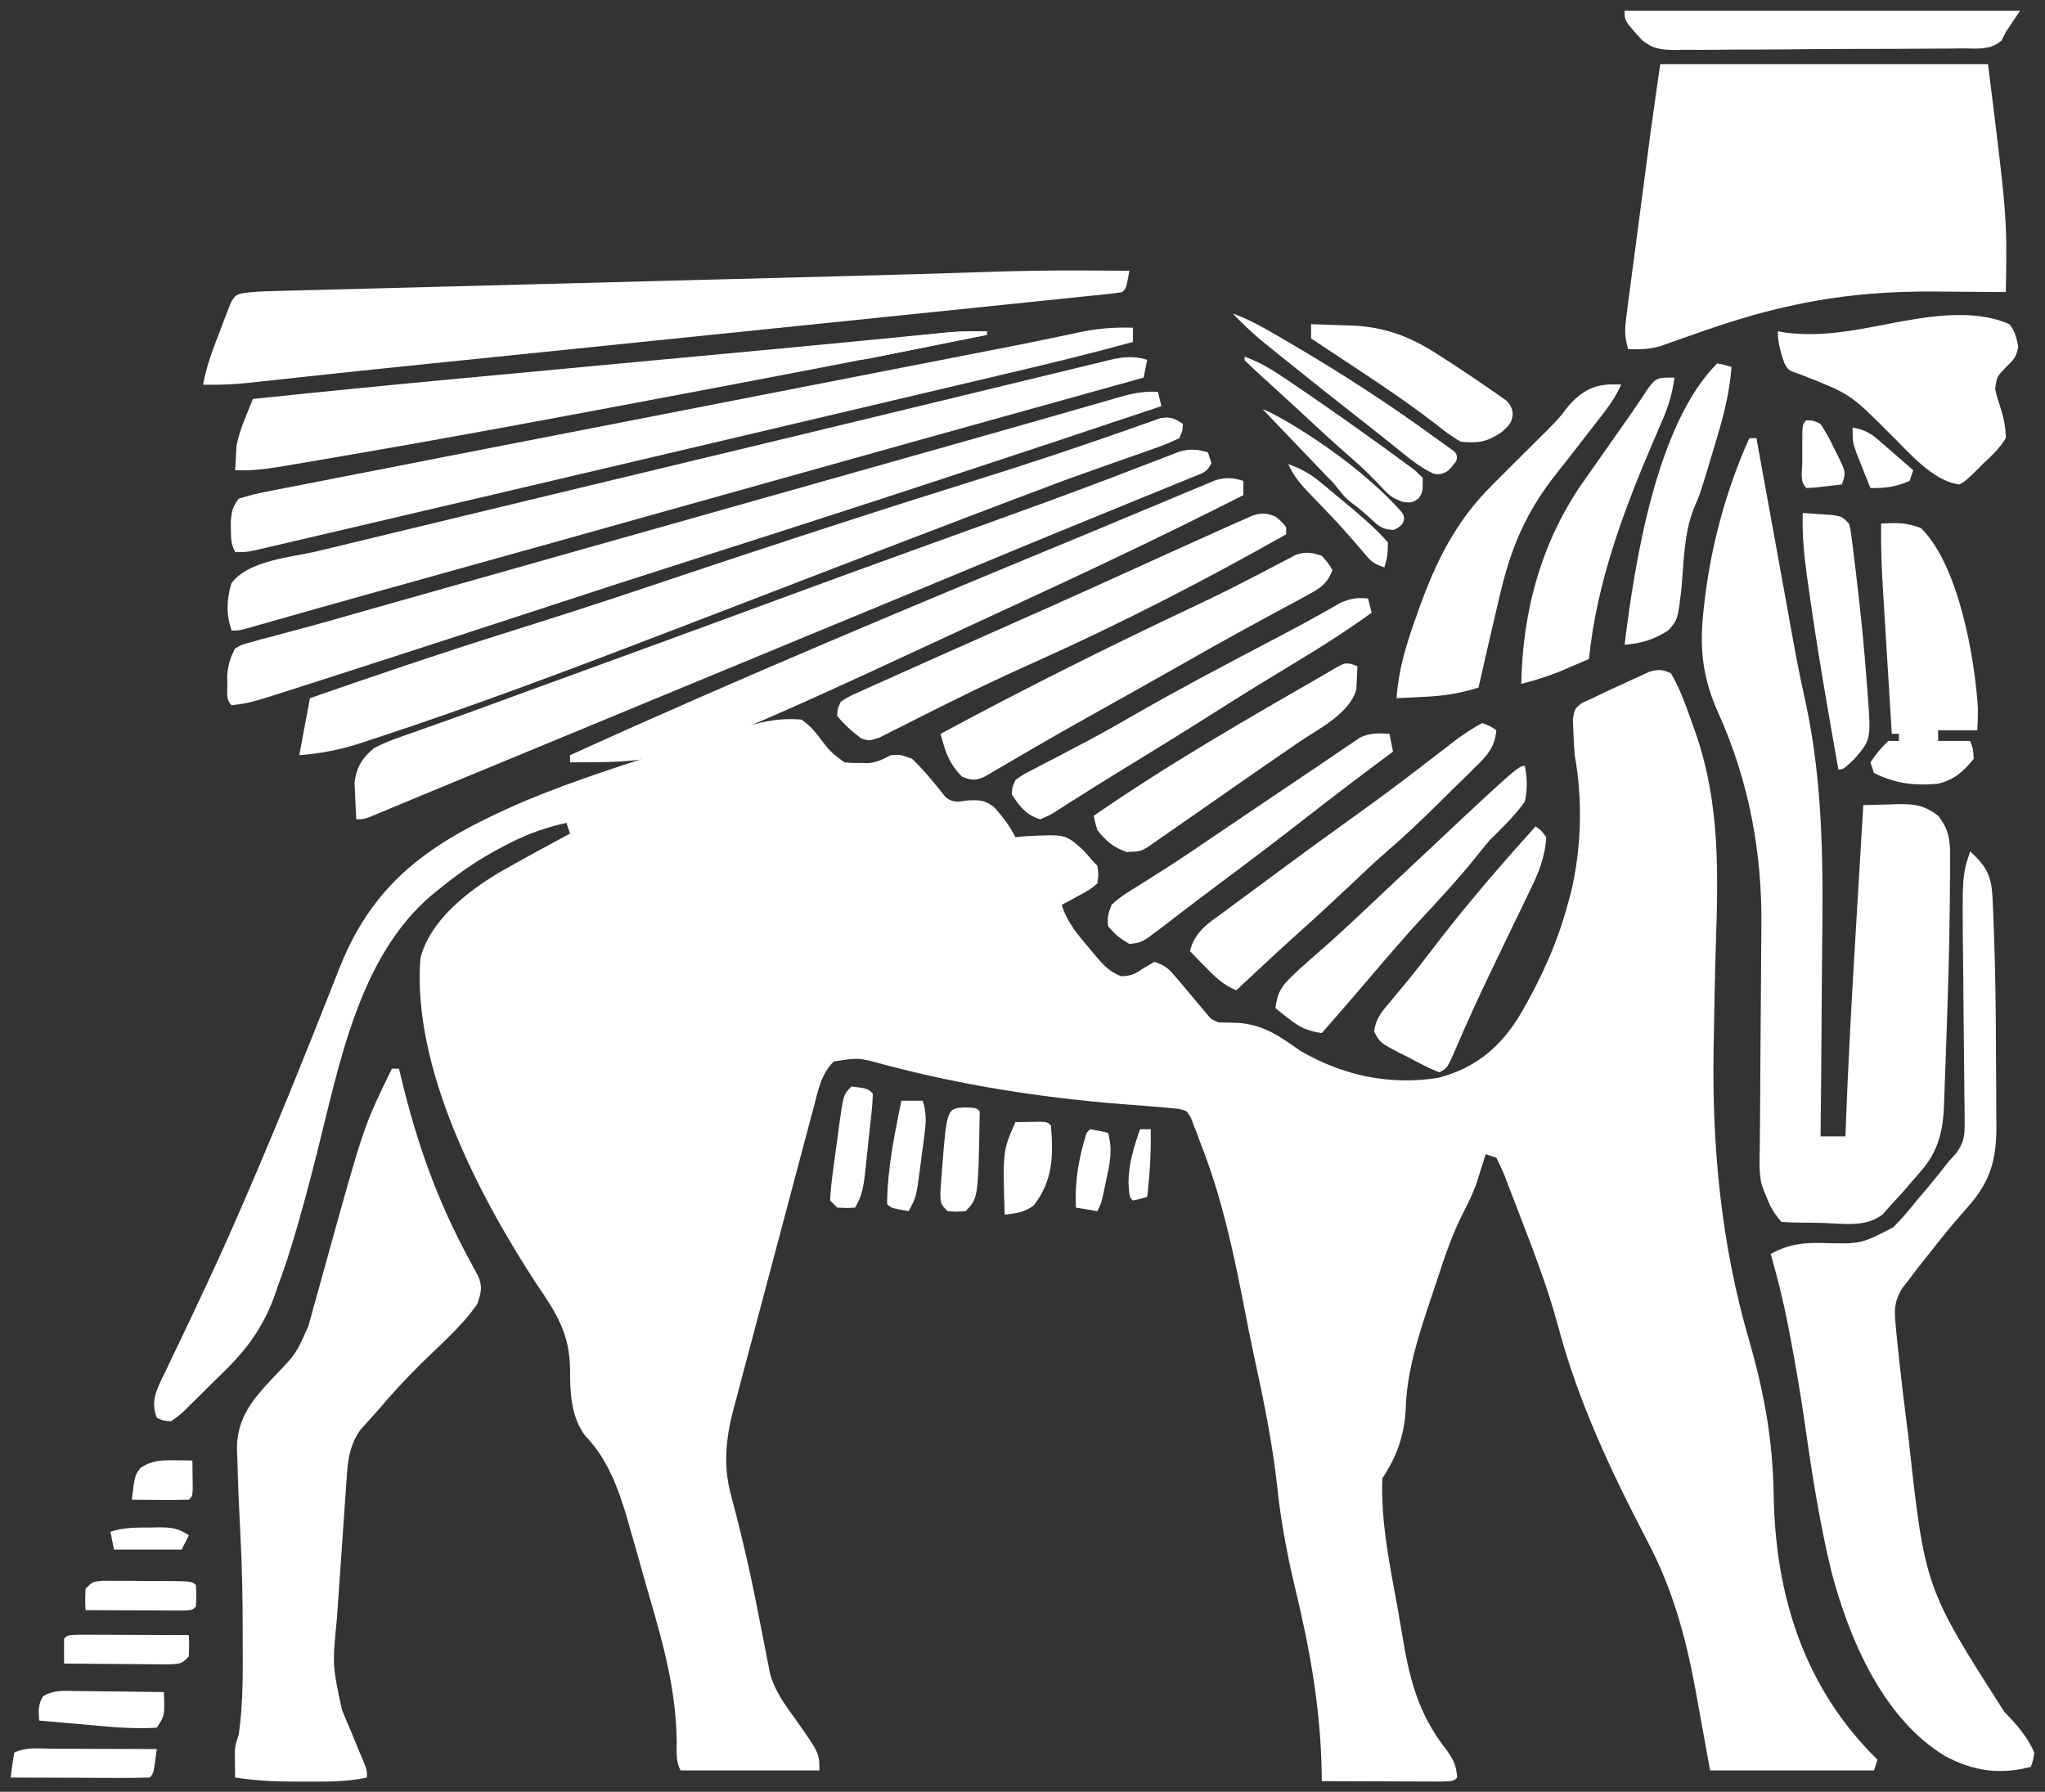 <?xml version="1.0" encoding="UTF-8" standalone="no"?>
<svg
   version="1.1"
   width="574"
   height="503"
   id="svg81"
   sodipodi:docname="logo (7).svg"
   inkscape:version="1.3.2 (091e20e, 2023-11-25, custom)"
   inkscape:export-filename="..\..\..\companies\Nabeaalyaqout.com.iq\images\logo.svg"
   inkscape:export-xdpi="96"
   inkscape:export-ydpi="96"
   xmlns:inkscape="http://www.inkscape.org/namespaces/inkscape"
   xmlns:sodipodi="http://sodipodi.sourceforge.net/DTD/sodipodi-0.dtd"
   xmlns="http://www.w3.org/2000/svg"
   xmlns:svg="http://www.w3.org/2000/svg">
  <rect width="100%" height="100%" fill="#333333" stroke="none"/>
  <defs
     id="defs81">
    <inkscape:path-effect
       effect="fillet_chamfer"
       id="path-effect83"
       is_visible="true"
       lpeversion="1"
       nodesatellites_param="F,0,0,1,0,0,0,1 @ F,0,0,1,0,0,0,1 @ F,0,0,1,0,0,0,1 @ F,0,0,1,0,0,0,1 @ F,0,0,1,0,0,0,1 @ F,0,0,1,0,2.997,0,1 @ F,0,0,1,0,0,0,1 @ F,0,0,1,0,0,0,1 @ F,0,0,1,0,0,0,1 @ F,0,0,1,0,0,0,1 @ F,0,0,1,0,0,0,1 @ F,0,0,1,0,0,0,1 @ F,0,0,1,0,0,0,1"
       radius="0"
       unit="px"
       method="auto"
       mode="F"
       chamfer_steps="1"
       flexible="false"
       use_knot_distance="true"
       apply_no_radius="true"
       apply_with_radius="true"
       only_selected="false"
       hide_knots="false" />
    <inkscape:path-effect
       effect="fillet_chamfer"
       id="path-effect82"
       is_visible="true"
       lpeversion="1"
       nodesatellites_param="F,0,0,1,0,0,0,1 @ F,0,0,1,0,0,0,1 @ F,0,0,1,0,0,0,1 @ F,0,0,1,0,0,0,1 @ F,0,0,1,0,2.525,0,1 @ F,0,0,1,0,3.202,0,1 @ F,0,0,1,0,0,0,1 @ F,0,0,1,0,0,0,1 @ F,0,0,1,0,0,0,1 @ F,0,0,1,0,0,0,1 @ F,0,0,1,0,0,0,1 @ F,0,0,1,0,0,0,1 @ F,0,0,1,0,0,0,1 @ F,0,0,1,0,0,0,1"
       radius="0"
       unit="px"
       method="auto"
       mode="F"
       chamfer_steps="1"
       flexible="false"
       use_knot_distance="true"
       apply_no_radius="true"
       apply_with_radius="true"
       only_selected="false"
       hide_knots="false" />
    <inkscape:path-effect
       effect="fillet_chamfer"
       id="path-effect81"
       is_visible="true"
       lpeversion="1"
       nodesatellites_param="F,0,0,1,0,0,0,1 @ F,0,0,1,0,2.806,0,1 @ F,0,0,1,0,0,0,1 @ F,0,0,1,0,0,0,1 @ F,0,0,1,0,0,0,1 @ F,0,0,1,0,0,0,1 @ F,0,0,1,0,0,0,1"
       radius="0"
       unit="px"
       method="auto"
       mode="F"
       chamfer_steps="1"
       flexible="false"
       use_knot_distance="true"
       apply_no_radius="true"
       apply_with_radius="true"
       only_selected="false"
       hide_knots="false" />
  </defs>
  <sodipodi:namedview
     id="namedview81"
     pagecolor="#ffffff"
     bordercolor="#000000"
     borderopacity="0.25"
     inkscape:showpageshadow="2"
     inkscape:pageopacity="0.0"
     inkscape:pagecheckerboard="0"
     inkscape:deskcolor="#d1d1d1"
     inkscape:zoom="2.5571118"
     inkscape:cx="277.26594"
     inkscape:cy="235.22632"
     inkscape:window-width="3840"
     inkscape:window-height="2054"
     inkscape:window-x="-11"
     inkscape:window-y="-11"
     inkscape:window-maximized="1"
     inkscape:current-layer="g81" />
  <g
     id="g81"
     style="fill:#7b3216;fill-opacity:1">
    <path
       d="m 469,189 c 2.722,4.599 4.434,9.734 6.219,14.762 0.273,0.769 0.546,1.538 0.828,2.33 6.786,19.739 6.217,39.199 5.544,59.817 -0.27,8.639 -0.417,17.281 -0.56,25.923 -0.017,0.932 -0.035,1.864 -0.052,2.824 -0.469,27.55 2.198,54.898 9.911,81.402 4.285,14.821 6.733,28.279 6.958,43.711 0.459,28.209 8.619,54.16 29.152,74.23 -0.33,0.99 -0.66,1.98 -1,3 -15.18,0 -30.36,0 -46,0 -3.188,-17.5 -3.188,-17.5 -4.157,-22.912 -2.689,-14.671 -6.466,-28.258 -13.472,-41.51 -10.09,-19.355 -19.368,-38.999 -24.996,-60.141 -2.805,-10.493 -6.664,-20.564 -10.562,-30.688 -0.468,-1.232 -0.468,-1.232 -0.946,-2.489 -0.895,-2.347 -1.806,-4.688 -2.722,-7.026 -0.272,-0.716 -0.543,-1.431 -0.823,-2.169 C 421.633,328.341 420.825,326.664 420,325 c -0.99,-0.33 -1.98,-0.66 -3,-1 -0.231,0.75 -0.461,1.5 -0.699,2.273 -0.326,1.024 -0.652,2.047 -0.988,3.102 -0.47,1.497 -0.47,1.497 -0.949,3.023 -1.088,2.875 -2.264,5.385 -3.688,8.09 -3.012,5.907 -5.106,12.082 -7.161,18.369 -0.637,1.945 -1.288,3.884 -1.941,5.824 -3.346,10.047 -6.77,20.336 -7.012,31.006 -0.424,7.292 -2.519,13.248 -6.562,19.312 -0.48,12.296 2.187,24.853 4.371,36.891 0.377,2.113 0.739,4.23 1.084,6.349 2.059,12.63 4.43,22.661 12.438,32.833 2.035,2.828 2.883,4.486 3.107,7.928 -1,1 -1,1 -4.51,1.114 -1.56,-1.6e-4 -3.121,-0.006 -4.681,-0.016 -0.82,-10e-4 -1.64,-0.003 -2.484,-0.004 -2.629,-0.006 -5.258,-0.018 -7.887,-0.031 -1.778,-0.005 -3.556,-0.01 -5.334,-0.014 -4.368,-0.011 -8.736,-0.029 -13.104,-0.049 -0.004,-0.566 -0.008,-1.132 -0.013,-1.715 -0.224,-17.877 -3.155,-34.532 -7.323,-51.875 -2.268,-9.485 -4.071,-18.766 -5.102,-28.473 -1.379,-12.864 -3.968,-25.345 -6.721,-37.976 -0.902,-4.197 -1.724,-8.408 -2.541,-12.622 C 346.218,351.534 342.944,336.032 337,321 c -0.304,-0.83 -0.607,-1.66 -0.92,-2.515 -0.482,-1.228 -0.482,-1.228 -0.974,-2.481 -0.283,-0.743 -0.567,-1.486 -0.859,-2.252 -1.129,-1.956 -1.129,-1.956 -3.447,-2.466 -3.235,-0.33 -6.463,-0.627 -9.706,-0.864 -1.383,-0.106 -2.766,-0.213 -4.149,-0.322 -0.724,-0.056 -1.448,-0.113 -2.194,-0.171 -22.659,-1.805 -44.814,-5.269 -66.811,-11.138 C 240.986,296.872 240.986,296.872 234,298 c -3.582,3.592 -4.4,8.235 -5.645,12.992 -0.247,0.914 -0.493,1.828 -0.747,2.769 -0.816,3.035 -1.619,6.074 -2.421,9.114 -0.566,2.126 -1.133,4.252 -1.7,6.377 -1.205,4.527 -2.403,9.057 -3.597,13.587 -1.607,6.098 -3.234,12.191 -4.865,18.282 -1.307,4.893 -2.602,9.788 -3.894,14.685 -0.626,2.366 -1.256,4.732 -1.89,7.096 -0.891,3.329 -1.765,6.662 -2.636,9.996 -0.265,0.977 -0.53,1.955 -0.803,2.962 -2.02,7.841 -2.842,15.463 -0.736,23.39 0.235,0.922 0.47,1.844 0.712,2.794 0.259,0.975 0.518,1.951 0.784,2.956 1.944,7.64 3.744,15.286 5.289,23.016 0.153,0.766 0.307,1.531 0.465,2.32 0.611,3.059 1.218,6.119 1.807,9.183 0.413,2.147 0.837,4.291 1.263,6.435 0.239,1.239 0.479,2.478 0.725,3.755 1.389,5.151 4.304,8.948 7.388,13.229 6.5,9.235 6.5,9.235 6.5,14.062 -12.87,0 -25.74,0 -39,0 -1.356,-2.711 -1.045,-5.184 -1.051,-8.16 -0.163,-14.014 -3.62,-26.79 -7.531,-40.173 -1.112,-3.814 -2.184,-7.637 -3.252,-11.464 -0.703,-2.467 -1.408,-4.933 -2.115,-7.398 -0.316,-1.124 -0.632,-2.248 -0.957,-3.407 -2.481,-8.403 -5.589,-16.979 -11.844,-23.336 -3.931,-5.351 -4.265,-11.863 -4.234,-18.391 -0.048,-10.413 -3.911,-16.096 -9.53,-24.399 C 134.218,335.384 115.629,299.544 118,269 c 2.741,-10.633 13.048,-18.605 22,-24 6.608,-3.774 13.293,-7.406 20,-11 -0.33,-0.99 -0.66,-1.98 -1,-3 -5.706,1.257 -10.618,2.969 -15.812,5.625 -0.694,0.353 -1.389,0.705 -2.104,1.069 -6.152,3.204 -11.701,6.924 -17.084,11.306 -0.874,0.699 -1.748,1.397 -2.648,2.117 -20.638,17.415 -26.054,47.538 -32.374,72.506 -2.357,9.294 -4.771,18.545 -7.665,27.689 -0.249,0.796 -0.497,1.593 -0.754,2.413 C 79.761,356.174 78.89,358.584 78,361 c -0.368,1.075 -0.736,2.15 -1.115,3.258 -3.501,9.287 -8.279,15.317 -15.372,22.107 -1.667,1.6 -3.296,3.234 -4.923,4.875 -1.051,1.035 -2.105,2.069 -3.16,3.1 -0.486,0.486 -0.971,0.972 -1.471,1.473 C 50.562,397.133 50.562,397.133 48,399 c -2.339,-0.209 -2.339,-0.209 -4,-1 -1.505,-4.218 -0.538,-6.788 1.324,-10.745 0.545,-1.106 0.545,-1.106 1.102,-2.235 0.374,-0.788 0.748,-1.576 1.133,-2.388 0.813,-1.711 1.632,-3.42 2.455,-5.126 2.232,-4.631 4.412,-9.286 6.595,-13.94 0.452,-0.962 0.904,-1.923 1.37,-2.914 4.553,-9.719 8.866,-19.534 13.083,-29.402 0.363,-0.849 0.726,-1.698 1.1,-2.572 6.926,-16.236 13.509,-32.609 20.002,-49.022 0.362,-0.914 0.723,-1.827 1.096,-2.768 0.669,-1.692 1.336,-3.385 2.002,-5.078 10.097,-25.564 27.246,-36.184 51.843,-46.86 C 162.055,218.709 177.563,213.875 193,209 c 0.647,-0.205 1.294,-0.41 1.961,-0.621 3.921,-1.239 7.851,-2.445 11.789,-3.629 0.938,-0.288 1.877,-0.575 2.844,-0.872 5.312,-1.546 9.869,-2.357 15.406,-1.878 2.688,2.125 2.688,2.125 5,5 3.04,4.04 3.04,4.04 7,7 2.076,0.198 2.076,0.198 4.375,0.188 1.156,0.021 1.156,0.021 2.336,0.043 2.523,-0.254 4.069,-1.051 6.289,-2.23 2.75,-0.188 2.75,-0.188 6,1 3.469,3.324 6.451,7.056 9.441,10.809 2.215,1.693 3.592,1.229 6.309,0.879 3.359,-0.133 4.743,-0.083 7.426,2.012 2.278,2.627 4.267,5.187 5.824,8.301 0.918,-0.081 1.836,-0.162 2.781,-0.246 11.272,-0.58 11.272,-0.58 16.031,3.684 1.096,1.157 2.168,2.338 3.188,3.562 0.33,0.33 0.66,0.66 1,1 0.375,2.355 0.375,2.355 0,5 -2.188,1.801 -2.188,1.801 -5,3.312 -0.928,0.512 -1.856,1.024 -2.812,1.551 -0.722,0.375 -1.444,0.75 -2.188,1.137 1.546,4.971 4.483,8.369 7.812,12.25 0.521,0.637 1.043,1.274 1.58,1.93 2.315,2.716 3.909,4.545 7.268,5.867 2.665,-0.053 3.795,-0.541 5.965,-2.047 1.114,-0.66 2.228,-1.32 3.375,-2 3.335,1.112 4.104,1.995 6.312,4.625 0.608,0.715 1.217,1.431 1.844,2.168 0.608,0.728 1.217,1.457 1.844,2.207 1.102,1.315 2.206,2.627 3.312,3.938 0.706,0.849 0.706,0.849 1.426,1.715 1.241,1.482 1.241,1.482 3.262,2.348 1.812,0.052 3.625,0.092 5.438,0.125 7.311,0.534 11.711,3.753 17.562,7.875 11.927,6.918 25.105,9.781 38.82,7.539 10.714,-2.855 17.701,-8.931 23.227,-18.318 C 432.647,274.498 437.042,264.857 440,254 c 0.318,-1.165 0.637,-2.331 0.965,-3.531 C 443.895,238.047 444.282,224.57 442,212 c -0.183,-2.225 -0.308,-4.456 -0.375,-6.688 -0.049,-1.118 -0.098,-2.235 -0.148,-3.387 C 442,199 442,199 443.957,197.371 444.961,196.919 445.965,196.466 447,196 c 1.007,-0.49 1.007,-0.49 2.034,-0.989 2.327,-1.126 4.673,-2.197 7.028,-3.261 1.204,-0.565 1.204,-0.565 2.432,-1.141 0.777,-0.351 1.553,-0.701 2.354,-1.062 0.701,-0.321 1.403,-0.643 2.125,-0.974 2.576,-0.729 3.572,-0.672 6.027,0.427 z"
       fill="#010101"
       id="path2"
       style="fill:#ffffff;fill-opacity:1" />
    <path
       d="m 466,18 c 30.36,0 60.72,0 92,0 5.376,43.01 5.376,43.01 5,64 -0.976,-0.01 -1.953,-0.021 -2.959,-0.032 -3.705,-0.037 -7.41,-0.059 -11.116,-0.078 -1.588,-0.01 -3.176,-0.023 -4.765,-0.041 -14.439,-0.155 -28.353,0.96 -42.473,4.213 -0.896,0.203 -1.792,0.405 -2.715,0.614 -9.182,2.187 -18.075,5.217 -26.962,8.376 -1.086,0.381 -2.173,0.762 -3.292,1.154 -1.44,0.518 -1.44,0.518 -2.908,1.046 C 462.766,98.062 460.137,98.133 457,98 c -1.155,-3.506 -0.89,-6.287 -0.411,-9.923 0.154,-1.196 0.308,-2.392 0.466,-3.624 0.174,-1.292 0.348,-2.583 0.527,-3.914 0.177,-1.351 0.353,-2.702 0.528,-4.052 0.464,-3.563 0.938,-7.125 1.413,-10.686 0.475,-3.575 0.941,-7.151 1.408,-10.726 0.693,-5.286 1.388,-10.572 2.091,-15.857 0.211,-1.587 0.211,-1.587 0.426,-3.207 C 464.274,30.003 465.143,24.002 466,18 Z"
       fill="#020202"
       id="path3"
       style="fill:#ffffff;fill-opacity:1" />
    <path
       d="m 491,123 h 2 c 6.42,35.312 6.42,35.312 6.814,37.478 0.262,1.442 0.525,2.884 0.788,4.326 0.669,3.668 1.331,7.337 1.981,11.009 1.25,7.024 2.571,14.005 4.141,20.965 5.255,24.09 4.991,47.888 4.688,72.454 -0.062,5.633 -0.089,11.266 -0.119,16.899 C 511.23,297.088 511.128,308.044 511,319 h 7 c 0.019,-0.571 0.039,-1.142 0.059,-1.731 0.661,-18.855 1.73,-37.677 2.864,-56.508 0.236,-3.937 0.47,-7.873 0.704,-11.81 C 522.082,241.301 522.54,233.65 523,226 c 2.563,-0.081 5.124,-0.141 7.688,-0.188 0.721,-0.025 1.442,-0.05 2.186,-0.076 4.605,-0.063 7.474,0.416 11.127,3.264 2.974,3.799 3.376,6.659 3.363,11.422 8.9e-4,1.313 0.002,2.625 0.003,3.978 -0.017,1.45 -0.035,2.9 -0.053,4.351 -0.011,1.515 -0.021,3.031 -0.032,4.546 -0.124,12.889 -0.512,25.776 -0.975,38.657 -0.078,2.19 -0.153,4.381 -0.223,6.571 -0.103,3.102 -0.224,6.203 -0.352,9.304 -0.028,0.925 -0.057,1.849 -0.086,2.802 -0.312,6.803 -1.58,12.394 -6.133,17.721 -0.689,0.812 -0.689,0.812 -1.393,1.641 -0.472,0.539 -0.945,1.078 -1.432,1.633 l -1.396,1.656 c -1.39,1.616 -2.831,3.167 -4.291,4.719 -1.263,1.425 -1.263,1.425 -2.551,2.879 -4.587,3.686 -10.773,2.637 -16.324,2.434 -1.748,-0.034 -1.748,-0.034 -3.531,-0.068 -2.866,-0.059 -5.937,0.032 -8.594,-0.244 -3.257,-3.726 -3.645,-5.931 -5,-9 -1.441,-3.275 -1.103,-8.053 -1.05,-12.215 0.006,-0.827 0.013,-1.654 0.019,-2.505 0.014,-1.796 0.03,-3.592 0.048,-5.389 0.027,-2.862 0.045,-5.724 0.059,-8.587 0.043,-8.139 0.089,-16.279 0.171,-24.418 0.049,-4.984 0.078,-9.968 0.094,-14.953 0.01,-1.881 0.027,-3.763 0.052,-5.644 0.271,-20.878 -3.494,-41.064 -12.111,-60.184 C 478.152,190.899 477.034,182.954 478,173 c 0.074,-0.77 0.148,-1.539 0.224,-2.333 C 479.961,154.257 484.253,138.081 491,123 Z"
       fill="#020202"
       id="path4"
       style="fill:#ffffff;fill-opacity:1"
       sodipodi:nodetypes="cccccccccccccccccccccccccccccccccccccccccccccc" />
    <path
       d="m 110,300 c 0.66,0 1.32,0 2,0 0.156,0.659 0.311,1.318 0.471,1.997 4.473,18.801 10.228,35.037 19.463,52.011 0.352,0.657 0.703,1.315 1.066,1.992 0.374,0.688 0.748,1.375 1.134,2.084 1.397,3.091 0.917,4.7 -0.134,7.916 -4.299,6.301 -10.466,11.496 -15.866,16.85 C 113.883,387.075 109.856,391.41 106,396 c -0.553,0.614 -1.106,1.227 -1.676,1.859 -0.54,0.603 -1.08,1.207 -1.637,1.828 -0.471,0.519 -0.941,1.039 -1.426,1.574 -2.758,3.8 -3.534,7.676 -3.856,12.288 -0.08,1.089 -0.16,2.177 -0.242,3.299 -0.077,1.168 -0.154,2.336 -0.234,3.539 -0.086,1.212 -0.172,2.424 -0.26,3.673 -0.18,2.564 -0.356,5.129 -0.529,7.694 -0.263,3.902 -0.538,7.804 -0.816,11.705 -0.174,2.497 -0.347,4.993 -0.52,7.49 -0.081,1.158 -0.162,2.315 -0.246,3.508 -1.277,12.972 -1.277,12.972 1.41,25.48 0.406,0.996 0.812,1.993 1.23,3.02 0.429,1.004 0.859,2.008 1.301,3.043 0.846,2.041 1.69,4.082 2.531,6.125 0.377,0.889 0.754,1.779 1.143,2.695 C 103,497 103,497 103,499 c -5.784,1.244 -11.49,1.148 -17.375,1.125 -1.003,0.004 -2.006,0.008 -3.039,0.012 C 76.962,500.129 71.562,499.836 66,499 c -0.027,-1.437 -0.046,-2.875 -0.062,-4.312 -0.012,-0.801 -0.023,-1.601 -0.035,-2.426 C 66,490 66,490 67,487 c 1.292,-8.878 1.157,-17.863 1.125,-26.812 -0.001,-1.088 -0.001,-1.088 -0.003,-2.198 -0.013,-8.926 -0.155,-17.824 -0.622,-26.739 -0.363,-7.207 -0.718,-14.41 -0.875,-21.625 -0.038,-0.85 -0.076,-1.701 -0.115,-2.577 C 66.386,397.961 71.069,392.658 77.125,386.25 c 5.966,-6.208 5.966,-6.208 9.406,-13.932 0.261,-0.926 0.521,-1.852 0.79,-2.806 0.272,-0.998 0.544,-1.996 0.824,-3.024 0.292,-1.042 0.585,-2.083 0.886,-3.156 0.936,-3.338 1.86,-6.678 2.782,-10.019 C 102.094,316.197 102.094,316.197 110,300 Z"
       fill="#020202"
       id="path5"
       style="fill:#ffffff;fill-opacity:1" />
    <path
       d="m 553,239 c 4.933,4.553 6.025,7.143 6.308,13.674 0.041,0.928 0.081,1.856 0.123,2.812 0.038,1.005 0.076,2.01 0.116,3.045 0.062,1.585 0.062,1.585 0.126,3.203 0.417,11.425 0.548,22.849 0.567,34.281 0.01,3.538 0.041,7.076 0.072,10.614 0.007,2.28 0.012,4.56 0.016,6.84 0.012,1.043 0.025,2.085 0.037,3.16 -0.027,8.953 -1.783,15.144 -7.866,21.996 -0.89,1.024 -1.778,2.051 -2.664,3.078 -0.462,0.532 -0.924,1.063 -1.399,1.611 -2.519,2.955 -4.915,6.006 -7.312,9.061 -0.452,0.571 -0.904,1.141 -1.369,1.729 -0.432,0.551 -0.865,1.102 -1.311,1.669 -0.564,0.718 -0.564,0.718 -1.14,1.451 -0.431,0.586 -0.861,1.172 -1.305,1.776 -0.713,0.909 -1.425,1.818 -2.159,2.755 -2.234,3.938 -2.162,5.923 -1.735,10.394 0.061,0.689 0.122,1.377 0.185,2.087 0.21,2.259 0.456,4.511 0.71,6.765 0.082,0.769 0.164,1.537 0.249,2.329 0.62,5.774 1.328,11.535 2.064,17.296 0.167,1.316 0.167,1.316 0.338,2.659 4.624,42.37 4.624,42.37 26.967,77.329 3.338,3.344 6.502,7.013 8.383,11.387 -0.355,2.258 -0.355,2.258 -1,4 -8.74,2.255 -16.059,1.203 -24,-3 -17.536,-10.616 -27,-32.931 -32,-52 -3.32,-13.792 -5.484,-27.773 -7.479,-41.806 -1.167,-8.105 -2.543,-16.151 -4.084,-24.194 -0.198,-1.043 -0.396,-2.087 -0.6,-3.162 C 500.526,365.132 498.888,358.567 497,352 c 5.192,-2.75 8.995,-3.2 14.829,-3.058 10.494,0.278 10.494,0.278 19.539,-4.383 2.412,-2.396 4.514,-4.891 6.632,-7.559 0.849,-0.99 1.699,-1.98 2.574,-3 2.211,-2.621 4.33,-5.287 6.426,-8 1.036,-1.123 1.036,-1.123 2.094,-2.269 2.294,-3.287 2.388,-4.965 2.345,-8.936 -0.004,-1.233 -0.007,-2.465 -0.011,-3.735 -0.024,-1.34 -0.048,-2.681 -0.072,-4.021 -0.01,-1.392 -0.018,-2.784 -0.024,-4.175 -0.021,-3.667 -0.065,-7.334 -0.115,-11.001 -0.075,-5.831 -0.114,-11.663 -0.155,-17.495 -0.017,-2.013 -0.044,-4.026 -0.072,-6.039 C 550.757,245.729 550.757,245.729 553,239 Z"
       fill="#030303"
       id="path6"
       style="fill:#ffffff;fill-opacity:1" />
    <path
       d="m 304.5,75.938 c 1.239,0.004 2.478,0.009 3.754,0.014 2.915,0.011 5.831,0.027 8.746,0.049 -0.875,4.875 -0.875,4.875 -2,6 -1.356,0.227 -2.722,0.394 -4.089,0.535 -0.889,0.094 -1.778,0.188 -2.693,0.285 -1.485,0.15 -1.485,0.15 -3,0.304 -1.57,0.164 -1.57,0.164 -3.171,0.332 -3.553,0.37 -7.106,0.734 -10.66,1.098 -2.55,0.264 -5.1,0.529 -7.649,0.794 -7.067,0.734 -14.136,1.46 -21.204,2.186 -4.588,0.471 -9.175,0.943 -13.763,1.416 -21.594,2.224 -43.189,4.436 -64.785,6.646 -12.92,1.322 -25.84,2.644 -38.759,3.967 -4.78,0.49 -9.561,0.979 -14.341,1.467 -2.985,0.305 -5.971,0.611 -8.956,0.917 -1.458,0.149 -2.916,0.298 -4.373,0.447 -8.666,0.886 -17.329,1.792 -25.99,2.724 -1.748,0.187 -3.496,0.374 -5.245,0.562 -3.34,0.358 -6.679,0.72 -10.018,1.085 -1.522,0.163 -3.044,0.326 -4.566,0.489 -0.681,0.076 -1.362,0.152 -2.064,0.23 -4.242,0.449 -8.408,0.582 -12.672,0.516 0.96,-5.365 2.833,-10.191 4.812,-15.25 0.344,-0.923 0.687,-1.846 1.041,-2.797 0.344,-0.877 0.687,-1.753 1.041,-2.656 0.308,-0.801 0.616,-1.602 0.933,-2.427 C 66,83 66,83 67.615,82.402 c 3.232,-0.545 6.443,-0.63 9.712,-0.705 0.74,-0.021 1.481,-0.041 2.244,-0.062 2.483,-0.068 4.967,-0.129 7.45,-0.191 1.781,-0.047 3.562,-0.095 5.343,-0.143 4.849,-0.13 9.698,-0.255 14.547,-0.378 5.102,-0.131 10.204,-0.267 15.306,-0.403 9.701,-0.257 19.402,-0.51 29.103,-0.761 14.114,-0.366 28.227,-0.738 42.341,-1.11 2.108,-0.056 4.215,-0.111 6.323,-0.167 1.032,-0.027 2.065,-0.054 3.128,-0.083 6.037,-0.159 12.074,-0.317 18.111,-0.473 4.711,-0.122 9.423,-0.245 14.134,-0.368 0.896,-0.023 1.791,-0.047 2.714,-0.071 13.316,-0.35 26.631,-0.739 39.944,-1.18 8.833,-0.289 17.648,-0.434 26.485,-0.368 z"
       fill="#020202"
       id="path7"
       style="fill:#ffffff;fill-opacity:1" />
    <path
       d="m 339,127 c 0.33,0.99 0.66,1.98 1,3 -1.262,2.525 -2.11,2.651 -4.686,3.701 -1.185,0.489 -1.185,0.489 -2.395,0.988 -1.306,0.527 -1.306,0.527 -2.639,1.064 -0.907,0.372 -1.815,0.745 -2.75,1.129 -3.008,1.233 -6.02,2.456 -9.031,3.68 -2.105,0.861 -4.21,1.723 -6.314,2.586 -4.315,1.768 -8.631,3.534 -12.947,5.297 -8.101,3.313 -16.185,6.668 -24.267,10.027 -4.187,1.74 -8.376,3.477 -12.565,5.214 -0.841,0.349 -1.683,0.698 -2.55,1.057 -11.256,4.666 -22.52,9.314 -33.783,13.963 -13.53,5.585 -27.054,11.182 -40.574,16.792 -14.995,6.221 -29.995,12.428 -45,18.625 -1.439,0.594 -1.439,0.594 -2.906,1.2 -0.934,0.386 -1.868,0.771 -2.83,1.169 -0.915,0.378 -1.83,0.756 -2.773,1.145 -1.785,0.737 -3.569,1.473 -5.354,2.208 -4.232,1.744 -8.461,3.495 -12.684,5.261 -0.79,0.329 -1.58,0.658 -2.394,0.997 -1.479,0.616 -2.957,1.235 -4.434,1.858 C 102.225,230 102.225,230 100,230 c -0.136,-2.207 -0.232,-4.416 -0.312,-6.625 -0.058,-1.23 -0.116,-2.46 -0.176,-3.727 C 100.107,215.203 101.644,212.835 105,210 c 3.355,-1.769 6.857,-2.969 10.441,-4.191 1.052,-0.376 2.103,-0.752 3.186,-1.14 2.272,-0.813 4.547,-1.618 6.825,-2.417 4.767,-1.682 9.51,-3.427 14.254,-5.171 3.768,-1.384 7.538,-2.761 11.31,-4.134 1.304,-0.475 2.608,-0.95 3.912,-1.425 0.656,-0.239 1.313,-0.478 1.989,-0.724 6.291,-2.291 12.581,-4.586 18.871,-6.88 0.697,-0.254 1.394,-0.508 2.112,-0.77 12.979,-4.734 25.947,-9.499 38.911,-14.273 12.947,-4.767 25.904,-9.506 38.879,-14.199 0.938,-0.339 0.938,-0.339 1.896,-0.686 6.901,-2.496 13.804,-4.989 20.708,-7.477 10.687,-3.856 21.363,-7.73 31.982,-11.767 0.837,-0.317 1.673,-0.634 2.535,-0.96 3.758,-1.424 7.511,-2.86 11.255,-4.321 1.275,-0.486 2.551,-0.972 3.827,-1.458 1.071,-0.416 2.142,-0.832 3.245,-1.261 C 334.211,125.945 335.986,126.11 339,127 Z"
       fill="#050505"
       id="path8"
       style="fill:#ffffff;fill-opacity:1" />
    <path
       d="m 332,119 c -0.03,1.808 -0.03,1.808 -1,4 -2.53,1.243 -4.865,2.179 -7.52,3.074 l -2.388,0.85 c -1.721,0.611 -3.444,1.216 -5.17,1.814 -4.709,1.634 -9.398,3.323 -14.091,5.004 l -2.966,1.058 c -36.117,13.568 -72.091,27.526 -108.106,41.366 -28.841,11.083 -57.751,22.067 -87.134,31.647 l -2.932,0.969 C 95.096,210.56 89.858,211.541 84,212 l 3,-16 c 18.402,-6.419 36.843,-12.658 55.438,-18.5 12.724,-3.999 25.418,-8.067 38.062,-12.312 87.073,-29.21 91.768,-29.272 127.168,-41.484 l 2.181,-0.748 c 3.234,-1.111 6.46,-2.236 9.679,-3.39 l 3.277,-1.135 2.781,-0.993 C 328.464,116.916 329.588,117.431 332,119 Z"
       fill="#050505"
       id="path9"
       sodipodi:nodetypes="cccccccccccccccccccc"
       style="fill:#ffffff;fill-opacity:1" />
    <path
       d="m 322,101 c -0.33,1.65 -0.66,3.3 -1,5 -0.808,0.225 -1.615,0.449 -2.447,0.68 -40.433,11.243 -80.858,22.514 -121.263,33.858 -26.124,7.334 -52.253,14.645 -78.394,21.918 -10.231,2.847 -20.461,5.696 -30.68,8.587 -0.79,0.223 -1.579,0.446 -2.393,0.676 -3.461,0.979 -6.922,1.961 -10.381,2.948 -1.119,0.317 -2.237,0.635 -3.39,0.961 -0.942,0.269 -1.884,0.538 -2.854,0.815 C 67,177 67,177 65,177 c -1.557,-4.671 -1.425,-8.528 -0.062,-13.25 4.905,-6.54 16.91,-7.278 24.477,-9.094 1.337,-0.324 2.675,-0.648 4.012,-0.972 3.634,-0.881 7.269,-1.756 10.904,-2.631 3.907,-0.941 7.814,-1.886 11.72,-2.831 8.316,-2.01 16.634,-4.015 24.953,-6.018 4.848,-1.168 9.696,-2.337 14.544,-3.506 12.758,-3.077 25.516,-6.152 38.277,-9.212 0.813,-0.195 1.625,-0.39 2.463,-0.591 3.339,-0.801 6.677,-1.601 10.016,-2.402 11.431,-2.741 22.858,-5.499 34.282,-8.271 8.546,-2.074 17.094,-4.14 25.642,-6.202 5.2,-1.255 10.399,-2.513 15.596,-3.781 4.87,-1.188 9.742,-2.365 14.616,-3.536 1.8,-0.434 3.6,-0.872 5.398,-1.314 2.466,-0.605 4.934,-1.197 7.403,-1.786 0.718,-0.18 1.437,-0.359 2.177,-0.544 C 315.269,100.158 318.183,99.863 322,101 Z"
       fill="#050505"
       id="path10"
       style="fill:#ffffff;fill-opacity:1" />
    <path
       d="m 325,110 c 0.33,1.32 0.66,2.64 1,4 -42.827,14.375 -85.742,28.506 -128.786,42.217 C 181.452,161.238 165.719,166.345 150,171.5 c -16.777,5.499 -33.563,10.971 -50.372,16.372 -2.186,0.703 -4.372,1.407 -6.558,2.113 -3.026,0.977 -6.054,1.948 -9.082,2.918 -0.882,0.286 -1.764,0.571 -2.673,0.866 C 70.258,197.292 70.258,197.292 65,198 c -1.638,-1.638 -1.171,-3.5 -1.188,-5.75 -0.014,-0.861 -0.028,-1.722 -0.043,-2.609 C 64.031,186.646 64.608,184.668 66,182 c 2.072,-1.109 2.072,-1.109 4.653,-1.794 0.96,-0.267 1.92,-0.533 2.909,-0.808 1.561,-0.401 1.561,-0.401 3.154,-0.81 1.079,-0.295 2.159,-0.59 3.271,-0.895 2.244,-0.613 4.491,-1.219 6.739,-1.817 3.901,-1.045 7.783,-2.15 11.665,-3.265 2.771,-0.796 5.544,-1.582 8.318,-2.366 1.421,-0.402 1.421,-0.402 2.871,-0.811 0.978,-0.276 1.955,-0.552 2.962,-0.837 2.111,-0.597 4.221,-1.194 6.332,-1.792 5.611,-1.587 11.221,-3.174 16.832,-4.76 4.696,-1.327 9.391,-2.656 14.087,-3.984 33.489,-9.473 66.981,-18.935 100.475,-28.39 1.632,-0.461 3.263,-0.921 4.895,-1.382 3.926,-1.108 7.852,-2.216 11.778,-3.321 7.394,-2.082 14.784,-4.174 22.168,-6.293 3.617,-1.037 7.235,-2.07 10.853,-3.102 1.73,-0.495 3.46,-0.993 5.189,-1.493 2.39,-0.691 4.783,-1.374 7.176,-2.055 0.706,-0.206 1.411,-0.412 2.138,-0.625 C 318.066,110.385 321.255,109.765 325,110 Z"
       fill="#050505"
       id="path11"
       style="fill:#ffffff;fill-opacity:1" />
    <path
       d="m 318,92 c 0,1.32 0,2.64 0,4 -11.418,3.128 -22.895,5.929 -34.418,8.641 -1.877,0.443 -3.754,0.887 -5.63,1.331 -5.007,1.183 -10.015,2.364 -15.023,3.544 -5.259,1.24 -10.518,2.482 -15.777,3.723 -9.477,2.237 -18.955,4.472 -28.433,6.706 -6.185,1.458 -12.37,2.916 -18.555,4.376 -17.91,4.226 -35.823,8.441 -53.739,12.642 -3.093,0.725 -6.186,1.451 -9.279,2.177 -9.405,2.207 -18.81,4.411 -28.216,6.609 -4.135,0.966 -8.27,1.934 -12.404,2.904 -3.837,0.9 -7.676,1.797 -11.514,2.692 -1.415,0.33 -2.829,0.662 -4.243,0.994 -1.934,0.455 -3.87,0.905 -5.805,1.355 -1.085,0.254 -2.17,0.507 -3.288,0.769 C 69,155 69,155 66,155 c -1.163,-2.326 -1.166,-3.787 -1.188,-6.375 -0.014,-0.771 -0.028,-1.542 -0.043,-2.336 0.282,-2.8 0.513,-4.02 2.23,-6.289 2.822,-0.908 5.4,-1.537 8.297,-2.071 0.861,-0.173 1.722,-0.346 2.609,-0.524 2.873,-0.573 5.751,-1.121 8.629,-1.67 2.029,-0.4 4.058,-0.801 6.087,-1.203 5.385,-1.064 10.774,-2.108 16.164,-3.147 5.315,-1.028 10.627,-2.076 15.939,-3.122 10.449,-2.055 20.901,-4.087 31.355,-6.113 8.081,-1.567 16.159,-3.144 24.237,-4.722 4.166,-0.814 8.332,-1.626 12.498,-2.439 15.514,-3.027 31.027,-6.056 46.541,-9.086 4.739,-0.926 9.478,-1.851 14.217,-2.776 4.729,-0.923 9.457,-1.847 14.186,-2.77 1.756,-0.343 3.512,-0.686 5.267,-1.028 1.65,-0.322 3.3,-0.644 4.95,-0.967 1.598,-0.312 3.197,-0.624 4.795,-0.934 4.21,-0.821 8.412,-1.669 12.609,-2.553 0.893,-0.186 1.786,-0.371 2.706,-0.563 1.699,-0.354 3.397,-0.715 5.094,-1.083 C 308.226,92.182 312.846,91.834 318,92 Z"
       fill="#050505"
       id="path12"
       style="fill:#ffffff;fill-opacity:1" />
    <path
       d="m 277,93 c 0,0.33 0,0.66 0,1 -28.683,5.829 -57.427,11.322 -86.188,16.75 -1.156,0.218 -2.313,0.437 -3.504,0.662 -29.149,5.504 -58.303,10.967 -87.539,15.991 -2.007,0.345 -4.014,0.692 -6.02,1.039 -3.629,0.625 -7.259,1.242 -10.889,1.855 -1.032,0.177 -2.065,0.354 -3.128,0.537 C 75.102,131.602 70.713,132.216 66,132 c 0.062,-1.459 0.151,-2.918 0.25,-4.375 0.07,-1.218 0.07,-1.218 0.141,-2.461 0.585,-3.036 1.482,-5.508 2.647,-8.362 0.366,-0.9 0.732,-1.799 1.108,-2.726 C 70.428,113.391 70.71,112.706 71,112 c 19.441,-2.048 38.891,-3.965 58.355,-5.777 2.728,-0.255 5.455,-0.51 8.183,-0.766 6.395,-0.598 12.789,-1.195 19.184,-1.792 9.239,-0.862 18.478,-1.725 27.717,-2.589 0.692,-0.065 1.385,-0.129 2.098,-0.196 1.392,-0.13 2.783,-0.26 4.175,-0.39 4.115,-0.385 8.23,-0.769 12.344,-1.152 12.704,-1.185 25.406,-2.376 38.106,-3.608 0.997,-0.096 1.994,-0.193 3.021,-0.292 4.523,-0.437 9.046,-0.878 13.568,-1.324 1.552,-0.151 3.104,-0.301 4.656,-0.452 1.31,-0.129 2.621,-0.258 3.971,-0.391 C 269.934,93.005 273.436,92.951 277,93 Z"
       fill="#030303"
       id="path13"
       style="fill:#ffffff;fill-opacity:1" />
    <path
       d="m 564,91 c 1.679,2.116 1.934,3.695 2.5,6.312 -0.585,3.145 -1.404,3.742 -3.625,5.938 -2.421,2.572 -2.421,2.572 -2.863,5.953 0.513,2.28 0.513,2.28 1.242,4.391 1.032,3.328 1.724,5.883 1.746,9.406 -1.66,2.766 -3.833,4.817 -6.188,7 -0.591,0.597 -1.182,1.194 -1.791,1.809 -3.307,3.193 -3.307,3.193 -5.021,4.191 -7.782,-0.978 -14.493,-9.428 -19.911,-14.624 C 519.361,110.631 519.361,110.631 505.562,105.188 502,104 502,104 500.84,101.957 499.815,98.959 499,96.181 499,93 c 0.672,0.119 1.343,0.237 2.035,0.359 9.887,1.276 18.804,-0.472 28.512,-2.352 C 540.276,88.95 553.714,86.428 564,91 Z"
       fill="#030303"
       id="path14"
       style="fill:#ffffff;fill-opacity:1" />
    <path
       d="m 349,135 c 0,1.32 0,2.64 0,4 -21.537,10.917 -43.352,21.27 -65.285,31.366 -3.332,1.534 -6.661,3.072 -9.987,4.618 C 189.768,214 189.768,214 160,214 c 0,-0.66 0,-1.32 0,-2 48.042,-21.852 96.81,-42.168 145.579,-62.337 4.437,-1.836 8.867,-3.689 13.293,-5.552 2.976,-1.25 5.956,-2.489 8.938,-3.725 1.402,-0.584 2.803,-1.173 4.201,-1.766 1.917,-0.813 3.841,-1.609 5.766,-2.401 1.085,-0.454 2.171,-0.909 3.289,-1.377 3.139,-0.901 4.843,-0.777 7.934,0.158 z"
       fill="#060606"
       id="path15"
       style="fill:#ffffff;fill-opacity:1" />
    <path
       d="m 371,156 c 1.812,2.062 1.812,2.062 3,4 -1.49,4.005 -3.595,5.223 -7.293,7.215 -1.093,0.597 -2.187,1.194 -3.313,1.809 -1.194,0.638 -2.388,1.276 -3.582,1.914 -1.231,0.669 -2.461,1.338 -3.691,2.01 -2.506,1.367 -5.015,2.73 -7.524,4.091 -5.11,2.778 -10.167,5.649 -15.222,8.524 -8.98,5.091 -17.975,10.152 -26.993,15.174 -5.339,2.978 -10.652,5.991 -15.932,9.072 -1.052,0.609 -2.104,1.218 -3.188,1.846 -2.007,1.164 -4.009,2.338 -6.004,3.523 -0.896,0.518 -1.792,1.035 -2.715,1.568 -0.784,0.461 -1.567,0.922 -2.374,1.396 -2.579,1.02 -3.635,0.918 -6.169,-0.142 -3.649,-3.649 -4.694,-7.089 -6,-12 23.685,-12.761 47.824,-24.801 72.166,-36.255 4.691,-2.213 9.33,-4.499 13.935,-6.886 1.009,-0.519 2.017,-1.039 3.057,-1.574 1.924,-0.996 3.843,-2.003 5.754,-3.023 0.857,-0.442 1.713,-0.884 2.596,-1.34 0.749,-0.396 1.498,-0.792 2.27,-1.2 2.803,-0.91 4.438,-0.616 7.222,0.278 z"
       fill="#050505"
       id="path16"
       style="fill:#ffffff;fill-opacity:1" />
    <path
       d="m 528,147 c 4.321,-0.298 7.14,-0.337 11.188,1.25 10.544,10.309 15.113,36.337 15.992,50.68 0.006,2.024 -0.073,4.049 -0.18,6.07 -3.63,0 -7.26,0 -11,0 0,0.99 0,1.98 0,3 2.97,0 5.94,0 9,0 0.812,2.188 0.812,2.188 1,5 -2.857,3.613 -5.516,5.904 -10,7 -6.678,0.647 -11.963,-0.036 -18,-3 -0.33,-0.99 -0.66,-1.98 -1,-3 2.25,-3.188 2.25,-3.188 5,-6 0.99,0 1.98,0 3,0 0,-0.66 0,-1.32 0,-2 -0.66,0 -1.32,0 -2,0 -0.431,-6.956 -0.858,-13.912 -1.282,-20.868 -0.145,-2.364 -0.29,-4.727 -0.437,-7.091 -0.211,-3.408 -0.419,-6.816 -0.625,-10.225 -0.066,-1.047 -0.131,-2.094 -0.199,-3.173 C 528.104,158.749 527.936,152.905 528,147 Z"
       fill="#030303"
       id="path17"
       style="fill:#ffffff;fill-opacity:1" />
    <path
       d="m 455,108 c -1.318,2.806 -2.793,5.202 -4.688,7.652 -0.794,1.031 -0.794,1.031 -1.604,2.084 -0.564,0.726 -1.128,1.453 -1.709,2.201 -0.579,0.754 -1.159,1.508 -1.756,2.285 -2.691,3.499 -5.399,6.982 -8.15,10.433 C 428.403,143.598 424.182,153.43 421,167 c -0.25,1.062 -0.499,2.124 -0.756,3.218 C 418.468,177.806 416.724,185.4 415,193 c -5.214,1.686 -9.975,2.385 -15.438,2.625 -0.732,0.039 -1.463,0.077 -2.217,0.117 -1.782,0.093 -3.564,0.177 -5.346,0.258 0.51,-7.692 2.505,-14.374 5.062,-21.625 0.404,-1.149 0.808,-2.298 1.225,-3.482 C 403.168,157.351 408.661,146.219 419,136 c 1.541,-1.541 3.081,-3.083 4.621,-4.625 2.539,-2.541 5.082,-5.078 7.64,-7.601 5.008,-4.942 5.008,-4.942 9.634,-10.235 C 444.86,108.757 448.921,107.566 455,108 Z"
       fill="#030303"
       id="path18"
       style="fill:#ffffff;fill-opacity:1" />
    <path
       d="m 358,145 c 1.75,1.438 1.75,1.438 3,3 0,0.66 0,1.32 0,2 -23.222,13.135 -46.745,25.213 -71.103,36.115 -7.471,3.354 -14.87,6.817 -22.202,10.467 -0.759,0.376 -1.518,0.752 -2.3,1.14 -3.673,1.822 -7.336,3.661 -10.987,5.527 -1.319,0.659 -2.639,1.316 -3.959,1.974 -1.152,0.585 -2.303,1.171 -3.49,1.774 C 244,208 244,208 241.773,207.322 239.19,205.396 237.067,203.48 235,201 c 0.053,-1.997 0.053,-1.997 1,-4 2.113,-1.394 2.113,-1.394 4.957,-2.672 1.073,-0.491 2.147,-0.981 3.252,-1.487 1.189,-0.525 2.378,-1.05 3.603,-1.591 1.261,-0.57 2.522,-1.14 3.783,-1.712 3.42,-1.546 6.847,-3.073 10.278,-4.594 2.103,-0.933 4.204,-1.869 6.305,-2.806 5.808,-2.59 11.617,-5.176 17.432,-7.747 14.118,-6.246 28.179,-12.614 42.23,-19.008 4.014,-1.825 8.033,-3.639 12.058,-5.44 1.348,-0.604 2.695,-1.211 4.04,-1.821 1.672,-0.756 3.351,-1.496 5.031,-2.234 0.891,-0.396 1.783,-0.792 2.701,-1.2 2.608,-0.768 3.825,-0.674 6.33,0.314 z"
       fill="#060606"
       id="path19"
       style="fill:#ffffff;fill-opacity:1" />
    <path
       d="m 416,203 c 2.312,0.812 2.312,0.812 4,2 -0.412,4.844 -2.713,7.257 -6.066,10.492 -0.512,0.509 -1.025,1.018 -1.552,1.543 -1.639,1.623 -3.291,3.231 -4.944,4.84 -1.085,1.073 -2.169,2.148 -3.252,3.223 -4.984,4.926 -10.028,9.748 -15.35,14.31 -3.329,2.889 -6.509,5.939 -9.71,8.967 -5.123,4.825 -10.279,9.6 -15.531,14.285 C 358.001,267.706 352.51,272.864 347,278 c -3.681,-1.536 -5.988,-3.782 -8.75,-6.625 -0.799,-0.817 -1.598,-1.635 -2.422,-2.477 C 335.225,268.272 334.622,267.645 334,267 c 1.387,-5.516 5.063,-7.757 9.438,-10.938 0.754,-0.561 1.507,-1.123 2.283,-1.701 2.419,-1.798 4.849,-3.58 7.279,-5.361 1.574,-1.167 3.147,-2.335 4.719,-3.504 6.945,-5.153 13.928,-10.25 20.955,-15.291 0.727,-0.521 1.453,-1.043 2.202,-1.58 0.721,-0.517 1.443,-1.035 2.186,-1.568 7.091,-5.114 14.031,-10.421 20.948,-15.766 0.839,-0.645 1.677,-1.291 2.542,-1.956 0.739,-0.572 1.478,-1.144 2.24,-1.733 C 411.136,205.902 413.432,204.346 416,203 Z"
       fill="#040404"
       id="path20"
       style="fill:#ffffff;fill-opacity:1" />
    <path
       d="m 470,106 c -0.583,4.417 -1.705,8.075 -3.477,12.156 -0.503,1.177 -1.006,2.354 -1.524,3.566 -0.266,0.616 -0.531,1.233 -0.805,1.868 C 455.74,143.283 448.148,163.523 446,185 c -1.852,0.797 -3.707,1.587 -5.562,2.375 -1.033,0.441 -2.065,0.882 -3.129,1.336 -3.414,1.33 -6.775,2.335 -10.309,3.289 0.342,-20.516 5.725,-40.276 17.65,-57.095 1.624,-2.292 3.231,-4.594 4.838,-6.897 2.992,-4.285 5.997,-8.561 9.006,-12.835 1.305,-1.883 2.562,-3.786 3.803,-5.712 C 464.812,105.827 465.459,106 470,106 Z"
       fill="#050505"
       id="path22"
       style="fill:#ffffff;fill-opacity:1" />
    <path
       d="m 428,215 c 0.686,3.515 0.758,6.487 0,10 -2.88,4.112 -6.459,7.459 -10,11 -1.483,1.772 -2.942,3.563 -4.375,5.375 -4.388,5.439 -9.089,10.532 -13.852,15.641 -5.988,6.424 -11.636,13.149 -17.345,19.821 -3.779,4.415 -7.585,8.805 -11.429,13.164 -3.925,-0.543 -6.223,-1.602 -9.312,-4.062 -0.697,-0.548 -1.395,-1.096 -2.113,-1.66 C 359.055,283.856 358.535,283.434 358,283 c 0.509,-4.142 1.542,-6.025 4.562,-8.875 0.961,-0.924 0.961,-0.924 1.941,-1.867 2.081,-1.883 4.184,-3.732 6.301,-5.574 4.006,-3.493 7.894,-7.097 11.758,-10.746 1.404,-1.32 2.807,-2.641 4.211,-3.961 0.704,-0.662 1.407,-1.325 2.132,-2.007 C 426.094,215 426.094,215 428,215 Z"
       fill="#050505"
       id="path23"
       style="fill:#ffffff;fill-opacity:1" />
    <path
       d="m 431,232 c 1.562,1.062 1.562,1.062 3,3 -0.332,5.789 -2.208,10.19 -4.719,15.293 -0.561,1.171 -0.561,1.171 -1.134,2.365 -1.207,2.514 -2.427,5.022 -3.647,7.529 -1.65,3.423 -3.293,6.848 -4.938,10.273 -0.401,0.833 -0.802,1.666 -1.215,2.524 -3.45,7.181 -6.742,14.422 -9.884,21.744 -2.256,5.167 -2.256,5.167 -4.463,6.271 -2.99,-1.069 -5.755,-2.649 -8.562,-4.125 -1.19,-0.588 -1.19,-0.588 -2.404,-1.188 -5.628,-2.942 -5.628,-2.942 -7.346,-6.105 0.456,-3.77 2.478,-5.986 4.875,-8.77 1.025,-1.242 2.048,-2.486 3.07,-3.73 0.822,-0.989 0.822,-0.989 1.661,-1.998 2.358,-2.881 4.617,-5.833 6.881,-8.787 C 408.838,257.613 415.764,249.211 423,241 c 1.249,-1.417 1.249,-1.417 2.523,-2.863 C 427.342,236.085 429.166,234.039 431,232 Z"
       fill="#040404"
       id="path24"
       style="fill:#ffffff;fill-opacity:1" />
    <path
       d="m 379.188,186.375 c 0.598,0.206 1.196,0.412 1.812,0.625 -0.034,1.397 -0.103,2.793 -0.188,4.188 -0.035,0.777 -0.07,1.555 -0.105,2.355 -1.986,6.9 -10.515,10.971 -16.082,14.77 -2.063,1.42 -4.125,2.841 -6.188,4.262 -1.06,0.728 -2.119,1.455 -3.211,2.205 -6.162,4.242 -12.289,8.534 -18.423,12.816 -1.761,1.226 -3.524,2.449 -5.29,3.668 -1.687,1.165 -3.368,2.34 -5.043,3.522 -0.792,0.549 -1.584,1.098 -2.4,1.664 -0.696,0.488 -1.392,0.976 -2.109,1.479 C 320,239 320,239 316.25,239.188 312.382,237.774 310.545,236.218 308,233 c -0.633,-2.168 -0.633,-2.168 -1,-4 20.85,-14.432 42.945,-27.1 64.901,-39.758 5.394,-3.192 5.394,-3.192 7.287,-2.867 z"
       fill="#050505"
       id="path26"
       style="fill:#ffffff;fill-opacity:1" />
    <path
       d="m 384,168 c 0.495,1.98 0.495,1.98 1,4 -6.801,4.889 -13.753,9.386 -20.938,13.688 -7.17,4.328 -14.309,8.692 -21.375,13.188 -9.8,6.227 -19.68,12.323 -29.586,18.379 -3.673,2.246 -7.327,4.515 -10.953,6.836 -1.042,0.656 -1.042,0.656 -2.104,1.325 -1.235,0.779 -2.463,1.569 -3.682,2.375 -1.604,0.999 -1.604,0.999 -4.362,2.21 -3.867,-1.107 -5.859,-3.669 -8,-7 0.111,-1.99 0.111,-1.99 1,-4 1.952,-1.441 1.952,-1.441 4.539,-2.777 0.96,-0.506 1.92,-1.012 2.91,-1.534 1.572,-0.805 1.572,-0.805 3.176,-1.626 2.225,-1.17 4.449,-2.342 6.672,-3.516 1.13,-0.594 2.26,-1.187 3.424,-1.799 4.776,-2.546 9.463,-5.238 14.154,-7.936 11.219,-6.408 22.63,-12.441 34.062,-18.458 1.04,-0.547 1.04,-0.547 2.1,-1.105 1.365,-0.717 2.731,-1.433 4.097,-2.148 3.226,-1.69 6.431,-3.406 9.603,-5.196 1.719,-0.962 1.719,-0.962 3.474,-1.944 1.501,-0.858 1.501,-0.858 3.033,-1.733 C 379.102,167.955 380.913,167.733 384,168 Z"
       fill="#060606"
       id="path27"
       style="fill:#ffffff;fill-opacity:1" />
    <path
       d="m 456,3 c 36.63,0 73.26,0 111,0 -1.32,1.98 -2.64,3.96 -4,6 -0.584,1.158 -0.584,1.158 -1.179,2.339 -3.121,2.847 -6.888,2.251 -10.955,2.242 -0.935,0.013 -1.871,0.027 -2.834,0.041 -3.099,0.038 -6.198,0.046 -9.298,0.05 -2.154,0.013 -4.307,0.026 -6.461,0.04 -4.519,0.024 -9.038,0.031 -13.558,0.029 -5.786,-4.06e-4 -11.569,0.054 -17.354,0.123 -4.451,0.045 -8.901,0.053 -13.352,0.05 -2.132,0.005 -4.265,0.022 -6.397,0.053 -2.988,0.039 -5.973,0.028 -8.961,0.004 -0.877,0.022 -1.754,0.045 -2.658,0.068 -3.85,-0.079 -6.117,-0.316 -9.145,-2.815 C 456,5.857 456,5.857 456,3 Z"
       fill="#010101"
       id="path28"
       style="fill:#ffffff;fill-opacity:1" />
    <path
       d="m 390,206 c 0.495,2.475 0.495,2.475 1,5 -0.946,0.704 -1.892,1.408 -2.867,2.133 -7.354,5.485 -14.657,11.027 -21.883,16.68 -8.048,6.29 -16.194,12.442 -24.383,18.547 -3.199,2.385 -6.38,4.791 -9.547,7.219 -0.731,0.557 -1.461,1.115 -2.214,1.689 -1.365,1.042 -2.726,2.089 -4.083,3.142 -5.497,4.181 -5.497,4.181 -9.023,4.591 -3.312,-2.062 -3.312,-2.062 -6,-5 -0.149,-2.843 -0.149,-2.843 1,-6 2.31,-2.218 4.963,-3.792 7.691,-5.449 1.655,-1.053 3.308,-2.106 4.961,-3.162 0.875,-0.551 1.749,-1.101 2.65,-1.669 4.554,-2.905 9.008,-5.953 13.474,-8.99 1.851,-1.251 3.701,-2.502 5.553,-3.752 2.82,-1.906 5.639,-3.812 8.457,-5.719 5.327,-3.604 10.66,-7.197 16.004,-10.774 1.929,-1.297 3.846,-2.609 5.76,-3.928 0.954,-0.641 1.907,-1.283 2.89,-1.944 0.761,-0.522 1.523,-1.043 2.307,-1.581 C 384.607,205.721 386.892,205.813 390,206 Z"
       fill="#060606"
       id="path29"
       style="fill:#ffffff;fill-opacity:1" />
    <path
       d="m 506,144 c 1.792,0.114 3.584,0.241 5.375,0.375 1.497,0.104 1.497,0.104 3.023,0.211 C 517,145 517,145 519,147 c 0.471,1.989 0.471,1.989 0.781,4.453 0.119,0.918 0.238,1.837 0.36,2.783 0.118,0.995 0.237,1.989 0.359,3.014 0.127,1.026 0.253,2.052 0.384,3.11 1.272,10.529 2.363,21.061 3.116,31.64 0.064,0.786 0.128,1.572 0.194,2.382 1.003,13.167 1.003,13.167 -3.632,18.618 -3.2,3 -3.2,3 -4.562,3 -3.015,-17.029 -5.985,-34.058 -8.375,-51.188 -0.167,-1.178 -0.335,-2.357 -0.507,-3.571 C 506.33,155.436 505.814,149.858 506,144 Z"
       fill="#040404"
       id="path30"
       style="fill:#ffffff;fill-opacity:1" />
    <path
       d="m 482,102 c 2.062,0.438 2.062,0.438 4,1 -0.557,7.888 -2.568,15.019 -4.875,22.562 -0.528,1.77 -0.528,1.77 -1.066,3.576 -2.856,9.487 -2.856,9.487 -4.711,13.814 -2.676,6.86 -2.732,14.775 -3.369,22.045 -1.043,8.945 -1.043,8.945 -3.696,11.942 C 464.458,179.476 460.596,180.655 456,181 c 2.829,-23.1 8.918,-61.918 26,-79 z"
       fill="#050505"
       id="path31"
       style="fill:#ffffff;fill-opacity:1" />
    <path
       d="m 368,91 c 2.98,0.088 5.958,0.195 8.938,0.312 0.831,0.023 1.662,0.045 2.518,0.068 9.332,0.399 16.533,3.166 24.295,8.244 0.677,0.433 1.355,0.866 2.053,1.312 5.67,3.651 11.234,7.455 16.749,11.334 1.354,0.952 2.309,3.068 1.964,4.686 -0.416,1.95 -0.96,2.452 -2.953,4.293 -4.134,2.823 -6.498,3.211 -11.562,2.75 -2.396,-1.416 -4.312,-2.756 -6.438,-4.5 -6.891,-5.358 -14.032,-10.249 -21.312,-15.062 -1.06,-0.703 -2.12,-1.405 -3.213,-2.129 -1.91,-1.264 -3.82,-2.527 -5.732,-3.787 C 371.534,97.352 369.766,96.177 368,95 Z"
       fill="#040404"
       id="path32"
       style="fill:#ffffff;fill-opacity:1"
       inkscape:path-effect="#path-effect83"
       inkscape:original-d="m 368,91 c 2.98043,0.08793 5.95821,0.194926 8.9375,0.3125 0.8308,0.02256 1.6616,0.04512 2.51758,0.06836 9.33192,0.399421 16.53313,3.165947 24.29492,8.244141 0.6774,0.432959 1.3548,0.865929 2.05273,1.312009 6.51053,4.19165 12.88085,8.58525 19.19727,13.06299 -0.69531,4.71875 -0.69531,4.71875 -3.4375,7.25 -4.13399,2.82321 -6.49849,3.21084 -11.5625,2.75 -2.39626,-1.41556 -4.31217,-2.75575 -6.4375,-4.5 -6.89076,-5.35817 -14.03183,-10.24891 -21.3125,-15.0625 -1.06017,-0.70254 -2.12035,-1.40508 -3.21265,-2.12891 -1.90959,-1.26391 -3.82005,-2.526528 -5.73169,-3.787349 C 371.53394,97.352284 369.76612,96.177411 368,95 c 0,-1.32 0,-2.64 0,-4 z" />
    <path
       d="m 353.632,114.172 c 3.391,1.02 25.526,13.607 39.025,28.876 1.026,1.161 0.862,2.956 -0.362,3.905 -0.801,0.621 -1.082,0.755 -1.84,1.115 -2.168,-0.069 -3.138,-0.424 -4.807,-1.626 l -1.431,-1.329 c -1.837,-1.657 -3.66,-3.244 -5.694,-4.721 -2.85,-2.097 -3.925,-4.733 -6.543,-7.04 z"
       fill="#f6f6f6"
       id="path33"
       style="fill:#ffffff;fill-opacity:1;stroke-width:0.621"
       sodipodi:nodetypes="cccccccc"
       inkscape:path-effect="#path-effect81"
       inkscape:original-d="m 353.6318,114.17192 c 3.54802,1.06771 27.61674,14.79754 40.8425,31.01435 -2.81289,2.30854 -2.81289,2.30854 -4.01918,2.88285 -2.16839,-0.0688 -3.13771,-0.42419 -4.80678,-1.6261 l -1.43131,-1.32882 c -1.83726,-1.65682 -3.66004,-3.24364 -5.69382,-4.72067 -2.84998,-2.09697 -3.92491,-4.73267 -6.543,-7.03961 z"
       transform="translate(0.76,0.691)" />
    <path
       d="m 346,88 c 4.869,1.727 9.181,4.281 13.625,6.875 0.831,0.484 1.662,0.968 2.518,1.467 C 376.218,104.595 389.836,113.361 403,123 c 1.646,1.181 3.294,2.359 4.944,3.535 1.135,0.809 1.333,2.333 0.44,3.405 l -1.334,1.601 c -1.132,1.359 -3.424,2.028 -5.018,1.265 -3.089,-1.479 -5.692,-3.482 -8.469,-5.743 -1.243,-0.995 -2.487,-1.99 -3.73,-2.984 -0.633,-0.51 -1.267,-1.02 -1.919,-1.545 -3.034,-2.432 -6.1,-4.824 -9.163,-7.221 C 373.14,110.908 367.551,106.478 362,102 c -0.951,-0.764 -1.903,-1.529 -2.883,-2.316 -0.967,-0.782 -1.934,-1.565 -2.93,-2.371 -0.873,-0.705 -1.745,-1.41 -2.645,-2.137 C 350.889,92.905 348.438,90.5 346,88 Z"
       fill="#080808"
       id="path34"
       style="fill:#ffffff;fill-opacity:1"
       inkscape:path-effect="#path-effect82"
       inkscape:original-d="m 346,88 c 4.86939,1.726598 9.18095,4.280862 13.625,6.875 0.83104,0.483962 1.66208,0.967925 2.51831,1.466553 C 376.21828,104.59532 389.83589,113.3608 403,123 c 2.32945,1.67217 4.66444,3.33635 7,5 -2.475,2.97 -2.475,2.97 -5,6 -4.49286,-1.48089 -7.8163,-3.98979 -11.4375,-6.9375 -1.24334,-0.99497 -2.48684,-1.98976 -3.73047,-2.98437 -0.63341,-0.50983 -1.26683,-1.01965 -1.91943,-1.54493 -3.03426,-2.43236 -6.0999,-4.82433 -9.1626,-7.2207 C 373.14041,110.90751 367.55134,106.47831 362,102 c -0.95133,-0.76441 -1.90266,-1.52883 -2.88281,-2.316406 -0.9668,-0.782461 -1.9336,-1.564922 -2.92969,-2.371094 -0.8727,-0.705117 -1.74539,-1.410234 -2.64453,-2.136719 C 350.88879,92.904852 348.43834,90.499626 346,88 Z" />
    <path
       d="m 349.346,100.138 c 4.343,1.518 7.973,3.803 11.75,6.375 0.648,0.437 1.295,0.874 1.962,1.324 7.844,5.318 15.6,10.758 23.288,16.301 0.665,0.476 1.33,0.951 2.015,1.441 1.86,1.338 3.706,2.694 5.547,4.059 1.053,0.773 2.106,1.547 3.191,2.344 0.741,0.712 1.482,1.423 2.246,2.156 0,4 0,4 -1.188,5.812 -1.812,1.188 -1.812,1.188 -4.188,0.988 -3.086,-0.941 -4.272,-2.064 -6.438,-4.426 -2.54,-2.673 -5.074,-5.226 -7.875,-7.625 -5.307,-4.571 -10.415,-9.358 -15.55,-14.121 -1.824,-1.685 -3.655,-3.361 -5.489,-5.035 -0.901,-0.824 -0.901,-0.824 -1.82,-1.665 -1.162,-1.063 -2.326,-2.124 -3.492,-3.183 -1.34,-1.228 -2.654,-2.484 -3.962,-3.745 0,-0.33 0,-0.66 0,-1 z"
       fill="#070707"
       id="path36"
       style="fill:#ffffff;fill-opacity:1" />
    <path
       d="m 14.508,490.902 c 1.261,0.002 1.261,0.002 2.547,0.004 2.69,0.006 5.38,0.018 8.07,0.031 1.822,0.005 3.643,0.01 5.465,0.014 4.47,0.011 8.94,0.028 13.41,0.049 -0.875,6.875 -0.875,6.875 -2,8 -2.884,0.089 -5.745,0.115 -8.629,0.098 -1.296,-0.002 -1.296,-0.002 -2.619,-0.004 -2.772,-0.006 -5.543,-0.018 -8.315,-0.031 -1.874,-0.005 -3.749,-0.01 -5.623,-0.014 -4.605,-0.011 -9.21,-0.028 -13.814,-0.049 0.256,-2.343 0.593,-4.678 1,-7 3.279,-1.639 6.906,-1.12 10.508,-1.098 z"
       fill="#0a0a0a"
       id="path37"
       style="fill:#ffffff;fill-opacity:1" />
    <path
       d="m 21.293,474.707 c 1.059,0.006 1.059,0.006 2.139,0.013 2.252,0.017 4.503,0.054 6.755,0.093 1.528,0.015 3.056,0.029 4.584,0.041 3.743,0.033 7.486,0.085 11.229,0.146 0.25,6.625 0.25,6.625 -2,10 -7.2,0.469 -14.388,-0.36 -21.562,-1 -1.104,-0.095 -2.208,-0.191 -3.346,-0.289 C 16.394,483.477 13.697,483.24 11,483 c -0.218,-2.685 -0.33,-4.433 1.044,-6.794 2.957,-1.823 5.885,-1.575 9.249,-1.499 z"
       fill="#060606"
       id="path38"
       style="fill:#ffffff;fill-opacity:1" />
    <path
       d="m 285,315 c 1.479,-0.027 2.958,-0.046 4.438,-0.062 0.824,-0.012 1.647,-0.023 2.496,-0.035 C 294,315 294,315 295,316 c 0.654,8.672 0.566,15.327 -4.812,22.375 -2.702,2.007 -4.894,2.167 -8.188,2.625 -0.554,-17.856 -0.554,-17.856 3,-26 z"
       fill="#040404"
       id="path40"
       style="fill:#ffffff;fill-opacity:1" />
    <path
       d="m 22.235,458.886 c 1.434,1.6e-4 2.867,0.006 4.301,0.016 1.13,0.002 1.13,0.002 2.283,0.004 2.415,0.006 4.83,0.018 7.245,0.031 1.633,0.005 3.267,0.01 4.9,0.014 4.012,0.011 8.025,0.028 12.037,0.049 0.125,2.875 0.125,2.875 0,6 -2,2 -2,2 -5.256,2.227 -1.386,-3.2e-4 -2.772,-0.012 -4.158,-0.032 -0.73,-0.003 -1.459,-0.006 -2.211,-0.009 -2.333,-0.011 -4.667,-0.036 -7,-0.062 -1.581,-0.01 -3.161,-0.019 -4.742,-0.027 -3.878,-0.022 -7.755,-0.057 -11.633,-0.098 -0.042,-2.333 -0.041,-4.667 0,-7 1,-1 1,-1 4.235,-1.114 z"
       fill="#020202"
       id="path42"
       style="fill:#ffffff;fill-opacity:1" />
    <path
       d="m 239,305 c 4.556,0.556 4.556,0.556 6,2 -0.098,3.678 -0.603,7.343 -1,11 -0.107,1.05 -0.107,1.05 -0.216,2.121 -0.232,2.273 -0.475,4.545 -0.722,6.817 -0.074,0.733 -0.149,1.467 -0.226,2.223 -0.412,3.651 -0.873,6.693 -2.837,9.84 -2.375,0.125 -2.375,0.125 -5,0 -0.66,-0.66 -1.32,-1.32 -2,-2 0.132,-2.665 0.38,-5.179 0.75,-7.812 0.099,-0.757 0.199,-1.515 0.301,-2.295 0.306,-2.299 0.627,-4.596 0.949,-6.892 0.17,-1.302 0.34,-2.604 0.516,-3.945 C 236.735,307.265 236.735,307.265 239,305 Z"
       fill="#080808"
       id="path43"
       style="fill:#ffffff;fill-opacity:1" />
    <path
       d="m 28.781,443.757 c 1.734,0.006 1.734,0.006 3.504,0.013 1.252,0.002 2.505,0.004 3.795,0.006 1.971,0.018 1.971,0.018 3.982,0.037 1.318,6.4e-4 2.636,10e-4 3.994,0.002 9.803,0.045 9.803,0.045 10.943,1.186 0.125,3 0.125,3 0,6 -1,1 -1,1 -3.867,1.114 -1.252,-0.005 -2.503,-0.011 -3.793,-0.016 -0.997,-0.002 -0.997,-0.002 -2.014,-0.004 -2.13,-0.006 -4.259,-0.018 -6.389,-0.031 -1.441,-0.005 -2.882,-0.01 -4.322,-0.014 C 31.077,452.038 27.538,452.021 24,452 c -0.125,-2.875 -0.125,-2.875 0,-6 2,-2 2,-2 4.781,-2.243 z"
       fill="#010101"
       id="path44"
       style="fill:#ffffff;fill-opacity:1" />
    <path
       d="m 271,310.875 c 3,0.125 3,0.125 4,1.125 -0.419,24.419 -0.419,24.419 -4,28 -2.438,0.188 -2.438,0.188 -5,0 -2,-2 -2,-2 -2.047,-5.344 0.086,-1.386 0.186,-2.772 0.297,-4.156 0.077,-1.076 0.077,-1.076 0.156,-2.174 1.363,-17.233 1.363,-17.233 6.594,-17.451 z"
       fill="#090909"
       id="path46"
       style="fill:#ffffff;fill-opacity:1" />
    <path
       d="m 253,309 c 1.98,0 3.96,0 6,0 1.048,3.3 0.952,5.862 0.512,9.281 -0.13,1.007 -0.259,2.014 -0.393,3.051 -0.142,1.045 -0.285,2.091 -0.432,3.168 -0.131,1.045 -0.262,2.091 -0.396,3.168 -1.127,8.507 -1.127,8.507 -3.291,12.332 -4.875,-0.875 -4.875,-0.875 -6,-2 0.065,-9.82 2.045,-19.421 4,-29 z"
       fill="#070707"
       id="path47"
       style="fill:#ffffff;fill-opacity:1" />
    <path
       d="m 361.585,130.277 c 3.502,1.26 6.136,2.672 8.996,5.047 0.724,0.598 1.448,1.196 2.193,1.812 0.742,0.624 1.484,1.248 2.248,1.891 1.107,0.913 1.107,0.913 2.236,1.844 4.329,3.601 8.6,7.177 12.326,11.406 -0.125,3.875 -0.125,3.875 -1,7 -3.318,-1.106 -3.973,-1.883 -6.129,-4.512 -13.768,-16.239 -17.553,-17.346 -20.871,-24.488 z"
       fill="#070707"
       id="path48"
       style="fill:#ffffff;fill-opacity:1"
       sodipodi:nodetypes="ccccccccc" />
    <path
       d="m 49.188,409.938 c 0.901,0.009 1.802,0.018 2.73,0.027 0.687,0.012 1.374,0.023 2.082,0.035 0.027,1.646 0.046,3.292 0.062,4.938 0.012,0.917 0.023,1.833 0.035,2.777 C 54,420 54,420 53,421 c -2.697,0.073 -5.367,0.092 -8.062,0.062 -1.138,-0.007 -1.138,-0.007 -2.299,-0.014 C 40.759,421.037 38.88,421.019 37,421 c 0.828,-6.766 0.828,-6.766 2.375,-8.875 3.2,-2.215 6.056,-2.236 9.812,-2.188 z"
       fill="#060606"
       id="path50"
       style="fill:#ffffff;fill-opacity:1" />
    <path
       d="m 306,317 c 1.675,0.286 3.344,0.618 5,1 1.3,4.481 0.61,8.235 -0.375,12.688 -0.139,0.676 -0.278,1.352 -0.422,2.049 -1.043,4.943 -1.043,4.943 -2.203,7.264 -1.98,-0.33 -3.96,-0.66 -6,-1 -0.371,-7.419 0.778,-13.908 3,-21 0.33,-0.33 0.66,-0.66 1,-1 z"
       fill="#080808"
       id="path51"
       style="fill:#ffffff;fill-opacity:1" />
    <path
       d="m 507,118 c 1.824,0.008 1.824,0.008 4,1 1.475,2.302 2.655,4.424 3.812,6.875 0.486,0.957 0.486,0.957 0.982,1.934 2.337,4.795 2.337,4.795 1.205,8.191 -1.645,0.194 -3.291,0.38 -4.938,0.562 -0.917,0.104 -1.833,0.209 -2.777,0.316 C 508.154,136.939 508.154,136.939 507,137 c -1.886,-1.886 -1.132,-4.578 -1.137,-7.082 0.004,-0.798 0.008,-1.596 0.012,-2.418 -0.004,-0.798 -0.008,-1.596 -0.012,-2.418 0.01,-5.955 0.01,-5.955 1.137,-7.082 z"
       fill="#050505"
       id="path52"
       style="fill:#ffffff;fill-opacity:1" />
    <path
       d="m 520,120 c 3.075,0.588 4.879,1.455 7.234,3.504 0.86,0.74 0.86,0.74 1.738,1.494 0.587,0.516 1.173,1.033 1.777,1.564 0.602,0.52 1.204,1.04 1.824,1.576 1.481,1.281 2.954,2.57 4.426,3.861 -0.33,0.99 -0.66,1.98 -1,3 -3.81,1.645 -6.895,2.091 -11,2 -0.842,-2.08 -1.673,-4.164 -2.5,-6.25 -0.464,-1.16 -0.928,-2.32 -1.406,-3.516 C 520,124 520,124 520,120 Z"
       fill="#0b0b0b"
       id="path53"
       style="fill:#ffffff;fill-opacity:1" />
    <path
       d="m 455,108 c -1.291,2.75 -2.711,5.079 -4.602,7.453 -0.735,0.928 -0.735,0.928 -1.484,1.875 -0.508,0.634 -1.016,1.268 -1.539,1.922 -0.516,0.65 -1.031,1.299 -1.562,1.969 -1.268,1.596 -2.54,3.189 -3.812,4.781 -0.66,-0.66 -1.32,-1.32 -2,-2 0.33,-0.66 0.66,-1.32 1,-2 -0.66,0 -1.32,0 -2,0 -0.812,-2.125 -0.812,-2.125 -1,-5 4.255,-6.448 9.04,-9.569 17,-9 z"
       fill="#0a0a0a"
       id="path54"
       style="fill:#ffffff;fill-opacity:1" />
    <path
       d="m 42,428.812 c 0.724,-0.012 1.449,-0.025 2.195,-0.037 3.812,-0.011 5.558,0.06 8.805,2.225 -0.66,1.32 -1.32,2.64 -2,4 -6.27,0 -12.54,0 -19,0 -0.33,-1.65 -0.66,-3.3 -1,-5 3.699,-1.233 7.148,-1.184 11,-1.188 z"
       fill="#060606"
       id="path55"
       style="fill:#ffffff;fill-opacity:1" />
    <path
       d="m 277,93 c 0,0.33 0,0.66 0,1 -4.947,0.999 -9.895,1.996 -14.844,2.991 -1.684,0.339 -3.368,0.678 -5.052,1.019 -2.417,0.488 -4.835,0.974 -7.253,1.459 -0.755,0.153 -1.511,0.306 -2.289,0.464 C 242.228,101 242.228,101 240,101 c 0.33,-1.65 0.66,-3.3 1,-5 4.001,-0.432 8.003,-0.859 12.006,-1.282 1.359,-0.144 2.718,-0.29 4.076,-0.437 1.963,-0.212 3.927,-0.419 5.891,-0.625 1.767,-0.189 1.767,-0.189 3.571,-0.381 C 270.044,92.996 273.489,92.953 277,93 Z"
       fill="#141414"
       id="path56"
       style="fill:#ffffff;fill-opacity:1" />
    <path
       d="m 320,317 c 0.99,0 1.98,0 3,0 0.103,6.417 -0.255,12.627 -1,19 -1.938,0.562 -1.938,0.562 -4,1 -1,-1 -1,-1 -1.25,-4.938 0.034,-5.353 1.491,-10.046 3.25,-15.062 z"
       fill="#090909"
       id="path58"
       style="fill:#ffffff;fill-opacity:1" />
    <path
       d="m 332,119 c -0.33,1.32 -0.66,2.64 -1,4 -2.64,0.66 -5.28,1.32 -8,2 0,-0.66 0,-1.32 0,-2 -0.66,0 -1.32,0 -2,0 -0.33,0.66 -0.66,1.32 -1,2 -0.33,-1.65 -0.66,-3.3 -1,-5 1.409,-0.56 2.828,-1.097 4.25,-1.625 0.789,-0.302 1.578,-0.603 2.391,-0.914 2.859,-0.558 3.949,0.002 6.359,1.539 z"
       fill="#0f0f0f"
       id="path62"
       style="fill:#ffffff;fill-opacity:1" />
    <path
       d="m 339,127 c 0.33,0.99 0.66,1.98 1,3 -1.305,2.61 -2.358,2.681 -5.062,3.625 -0.733,0.26 -1.467,0.521 -2.223,0.789 -0.566,0.193 -1.132,0.387 -1.715,0.586 0,-1.32 0,-2.64 0,-4 -0.99,-0.33 -1.98,-0.66 -3,-1 0.99,-0.33 1.98,-0.66 3,-1 0,-0.66 0,-1.32 0,-2 3.29,-1.097 4.713,-0.8 8,0 z"
       fill="#0d0d0d"
       id="path64"
       style="fill:#ffffff;fill-opacity:1" />
  </g>
</svg>
